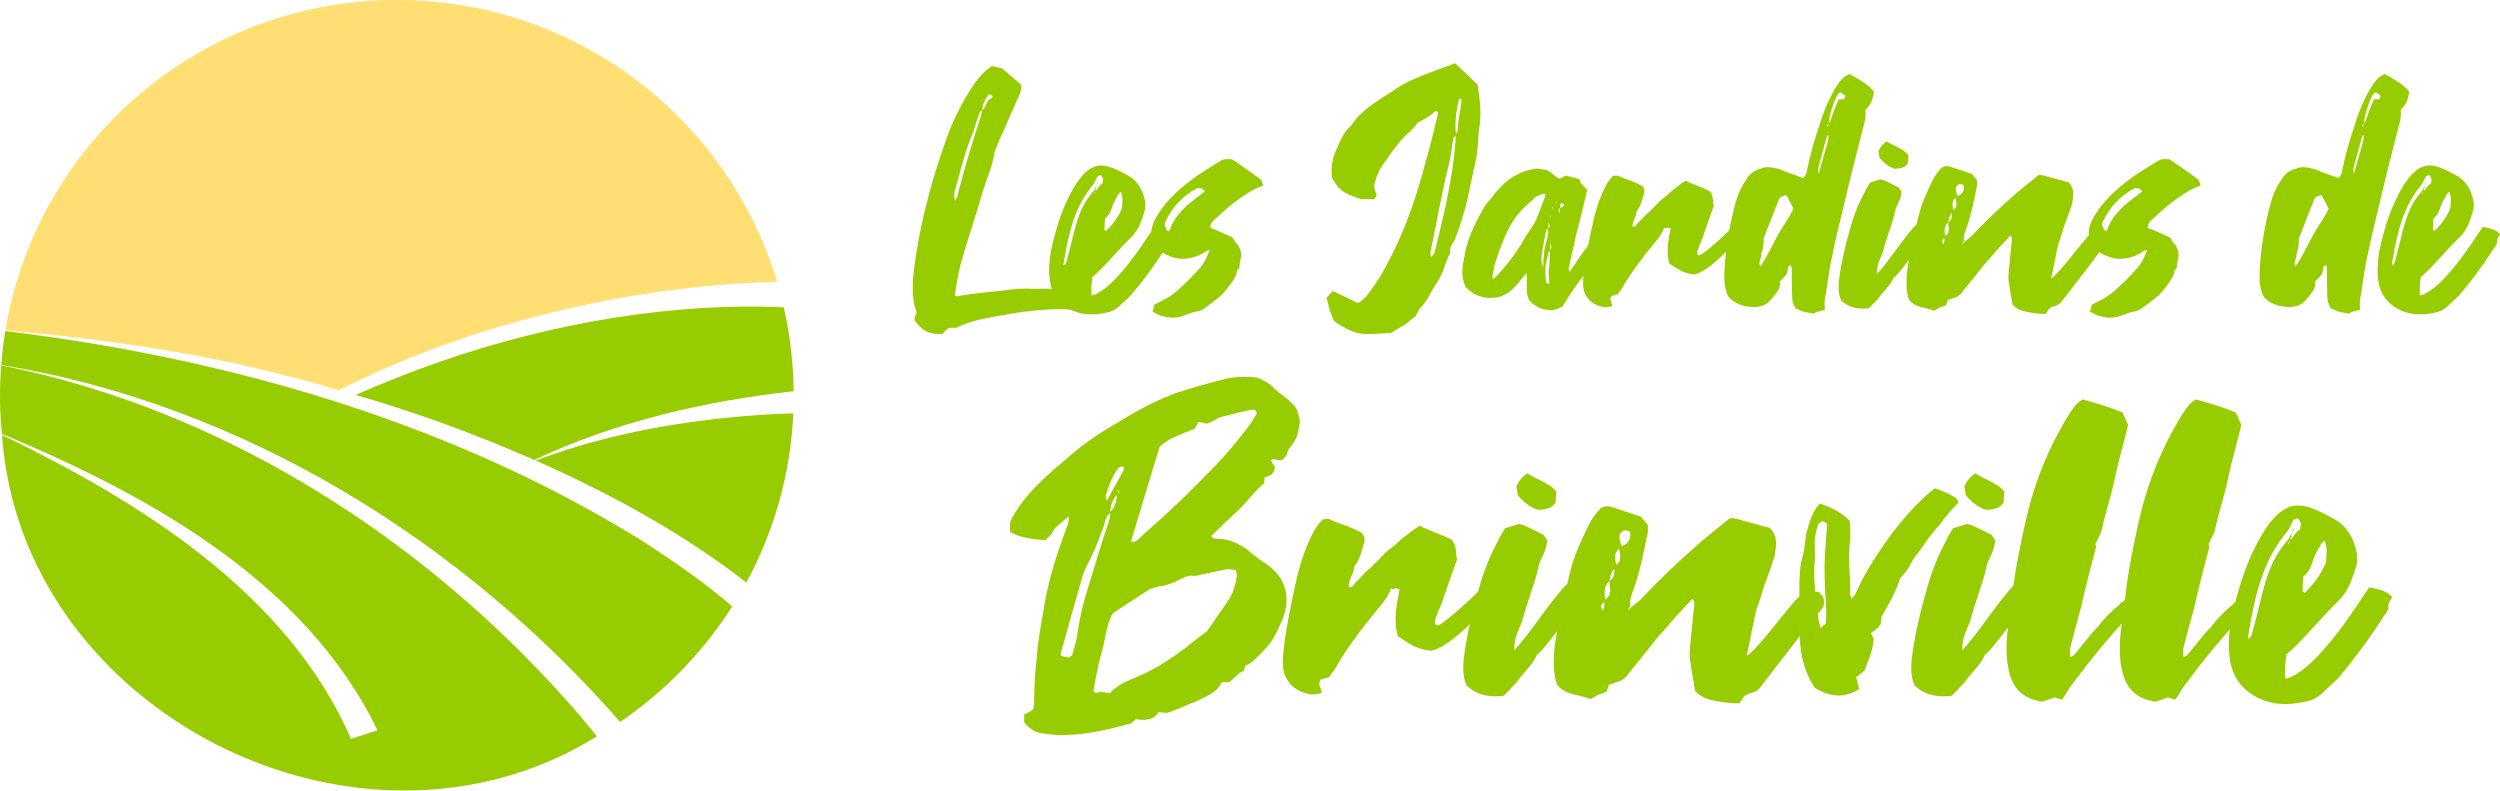 <svg width="253" height="80" viewBox="0 0 253 80" fill="none" xmlns="http://www.w3.org/2000/svg">
<path d="M69.96 42.712C64.6 43.456 59.297 44.688 54.234 46.608C61.739 49.96 69.019 53.888 75.528 58.952C78.317 53.816 80.004 48.008 80.285 41.832C76.83 41.928 73.391 42.232 69.96 42.712Z" fill="#97CC00"/>
<path d="M70.996 31.176C58.951 31.928 47.018 35.088 36.001 39.968C42.165 41.744 48.183 43.96 54.065 46.544C62.294 42.664 71.294 40.592 80.317 39.592C80.285 36.68 79.94 33.84 79.321 31.104C76.573 30.968 73.76 31.008 70.996 31.176Z" fill="#97CC00"/>
<path d="M64.793 54.616C45.451 42.672 23.016 36.24 0.532 33.504C0.348 34.632 0.219 35.776 0.131 36.936C24.478 40.912 46.657 54.648 62.752 73.056C67.292 69.976 71.157 65.992 74.106 61.368C71.293 58.936 67.975 56.664 64.801 54.616H64.793Z" fill="#97CC00"/>
<path d="M52.691 65.968C38.34 51.704 20.123 40.952 0.123 36.976C-0.062 39.256 -0.038 41.632 0.195 43.904C15.077 50.112 30.915 58.864 38.211 73.904L35.519 74.768C29.091 60.024 14.217 50.816 0.203 44.016C2.14 72.112 36.347 89.44 60.405 74.52C58.027 71.52 55.383 68.696 52.691 65.96V65.968Z" fill="#97CC00"/>
<path d="M40.164 0C20.228 0 3.69 14.472 0.549 33.432C12.417 34.472 22.871 36.096 34.298 39.488C47.5 32.752 63.756 28.904 78.646 28.512C73.688 12.024 58.34 0 40.164 0Z" fill="#FFDE73"/>
<path d="M100.378 6.691C100.604 6.723 100.734 6.755 100.928 6.82C101.057 6.82 101.187 6.852 101.381 6.917C102.028 7.465 102.643 7.95 103.29 8.531C103.322 8.563 103.322 8.66 103.355 8.757C103.355 9.241 103.128 9.725 102.902 10.177C102.384 11.307 101.898 12.469 101.381 13.631C101.154 14.019 101.025 14.503 100.831 14.923C100.798 15.052 100.701 15.181 100.636 15.375C100.475 16.763 99.86 18.086 99.439 19.41C98.76 21.863 97.918 24.252 97.239 26.641C96.947 27.707 96.818 28.804 96.624 29.869C96.786 30.031 96.915 29.999 97.109 29.934C98.63 29.676 100.151 29.547 101.672 29.385C101.931 29.353 102.222 29.288 102.481 29.288C102.772 29.256 103.031 29.224 103.322 29.224C104.067 29.159 104.811 29.288 105.523 29.224C106.073 29.159 106.688 29.288 107.238 29.45C107.594 29.579 107.917 29.676 108.403 29.773C108.856 30.16 109.406 30.644 109.924 31.096C110.053 31.225 110.086 31.419 109.956 31.645C109.697 31.613 109.374 31.613 109.082 31.516C108.079 31.193 107.044 31.29 106.041 31.322C104.293 31.419 102.578 31.677 100.863 32C99.504 32.258 98.112 32.484 96.818 33.162C96.559 33.162 96.268 33.162 95.977 33.195C95.75 33.388 95.523 33.614 95.362 33.808C93.97 33.808 93.453 33.582 92.546 32.42C92.579 32.291 92.579 32.162 92.611 32C92.676 31.871 92.708 31.774 92.773 31.645C92.255 30.257 92.32 28.836 92.482 27.384C92.999 23.09 94.1 18.893 95.491 14.858C96.236 12.598 97.271 10.435 98.565 8.531C99.083 7.788 99.633 7.175 100.378 6.691ZM99.407 11.146C99.083 11.275 99.083 11.598 98.986 11.823C98.76 12.437 98.63 13.018 98.404 13.567C97.595 15.471 97.206 17.376 96.624 19.313C96.591 19.604 96.494 19.926 96.689 20.346C96.818 20.023 96.915 19.83 96.947 19.604C97.595 17.021 98.404 14.438 99.213 11.92C99.31 11.694 99.342 11.404 99.407 11.146C99.763 10.92 99.73 10.435 100.054 10.113C100.475 9.854 100.475 9.854 100.41 9.661C100.313 9.628 100.183 9.564 100.054 9.531C99.504 10.435 99.504 10.435 99.407 11.146Z" fill="#97CC00"/>
<path d="M110.541 28.062C110.444 28.675 110.444 29.256 110.444 29.902C110.703 29.837 110.865 29.805 110.962 29.74C111.965 29.192 112.742 28.417 113.518 27.513C114.586 26.286 115.492 24.962 116.431 23.542C116.56 23.348 116.69 23.155 116.819 22.961C118.016 23.219 118.016 23.219 118.566 23.671C118.502 23.93 118.243 24.091 118.275 24.478C118.308 24.672 118.049 24.995 117.887 25.221C116.851 26.835 115.686 28.417 114.457 29.869C114.004 30.321 113.486 30.773 113.033 31.193C112.839 31.322 112.612 31.451 112.45 31.516C111.027 31.903 109.635 32 108.276 31.29C107.176 30.709 106.496 29.805 106.27 28.546C106.108 27.513 106.173 26.512 106.334 25.511C106.852 23.026 107.596 20.637 108.988 18.474C110.671 16.052 111.9 16.569 113.971 17.667C115.169 18.248 115.686 19.281 115.913 20.508C115.913 20.733 115.913 21.024 115.881 21.186C115.589 22.186 115.298 23.155 114.554 23.93C113.259 25.156 112.159 26.577 110.865 27.771C110.735 27.868 110.638 27.965 110.541 28.062ZM110.994 18.764L110.962 18.732C110.929 18.958 110.865 19.184 110.832 19.41C110.8 19.442 110.671 19.507 110.703 19.733C110.768 19.571 110.8 19.474 110.832 19.378C111.091 19.119 111.285 18.7 111.577 18.571C111.609 18.377 111.641 18.248 111.641 18.119C111.447 17.667 111.447 17.667 111.091 17.828C110.897 18.119 110.8 18.474 110.574 18.764C108.826 20.83 108.179 23.348 107.629 26.706C107.629 26.77 107.629 26.835 107.661 26.867C107.855 26.706 107.888 26.674 107.92 26.512C108.761 23.607 108.891 21.347 110.638 19.378C110.8 19.216 110.832 18.893 110.994 18.764ZM113.551 21.056C113.551 20.508 113.712 19.991 113.421 19.41C113.292 19.539 113.162 19.636 113.13 19.765C112.903 20.152 112.645 20.572 112.515 21.056C112.386 21.476 112.192 21.831 111.836 22.122C111.803 22.509 111.771 22.864 111.771 23.219C111.771 23.284 111.836 23.316 111.933 23.381C112.58 22.735 113.162 22.025 113.551 21.056ZM110.962 18.732L110.994 18.764C110.994 18.667 111.027 18.603 111.091 18.441C111.124 18.667 111.027 18.7 110.962 18.732Z" fill="#97CC00"/>
<path d="M116.652 31.548C116.716 31.29 116.749 31.064 116.813 30.838C117.59 30.451 118.334 30.096 118.982 29.547C119.888 28.772 120.729 27.933 121.538 26.996C121.732 26.738 121.894 26.512 122.023 26.222C122.153 25.996 122.25 25.673 122.412 25.35C122.282 25.35 122.185 25.318 122.153 25.35C121.344 25.963 120.405 26.222 119.402 26.189C118.496 26.06 117.752 25.705 117.04 25.124C116.716 24.833 116.522 24.511 116.522 24.059C116.49 23.671 116.522 23.252 116.619 22.864C116.813 22.251 117.137 21.767 117.493 21.218C118.367 20.023 119.435 19.055 120.6 18.183C121.117 17.764 123.059 16.537 123.641 16.214C123.771 16.149 123.9 16.117 124.062 16.117C124.224 16.085 124.418 16.117 124.677 16.117C125.583 16.73 126.619 17.441 127.622 18.183C127.686 18.345 127.751 18.538 127.848 18.797C126.489 19.119 124.192 20.992 123.285 21.896C123.156 22.025 122.994 22.154 122.865 22.251C122.638 22.477 122.476 22.703 122.476 23.058C123.285 23.348 124.062 23.736 124.774 24.059C124.871 24.252 124.936 24.414 125.065 24.543C125.551 25.059 125.68 25.608 125.551 26.222C125.454 26.544 125.454 26.803 125.421 27.125C125.324 27.255 125.195 27.351 125.162 27.448C125.13 28.029 124.774 28.384 124.515 28.772C124.192 29.192 123.933 29.547 123.609 29.869C123.091 30.289 122.606 30.709 122.056 31.064C121.732 31.322 121.409 31.516 120.956 31.548C120.47 31.645 119.985 31.903 119.532 32.032C118.755 32.258 118.076 32.129 117.331 31.903C117.169 31.839 116.975 31.71 116.652 31.548ZM118.367 23.348C118.593 22.541 119.111 21.799 119.758 21.153C120.373 20.475 121.214 19.959 121.926 19.378C121.7 19.023 121.409 19.023 121.15 19.055C119.694 19.797 118.626 20.992 117.978 22.348C117.914 22.477 117.881 22.574 117.881 22.671C117.849 22.735 117.881 22.832 117.914 22.929C118.108 23.187 117.946 23.542 118.367 23.348Z" fill="#97CC00"/>
<path d="M147.26 6.4C148.101 7.175 148.813 7.885 149.525 8.563C149.784 10.08 149.945 11.565 149.687 13.082C149.622 13.567 149.622 14.083 149.557 14.6C149.525 15.504 149.331 16.44 149.104 17.344C148.78 18.764 148.554 20.249 148.101 21.67C147.842 22.509 147.615 23.284 147.292 24.091C147.195 24.381 147.033 24.575 146.806 24.962C146.806 25.059 146.742 25.285 146.742 25.608C146.58 26.028 146.321 26.448 146.192 26.964C145.997 27.642 145.642 28.288 145.221 28.901C144.768 29.611 144.444 30.451 143.797 31.096C143.441 31.419 143.441 32.065 142.891 32.258C142.276 32.904 141.499 33.195 140.755 33.711C139.979 33.711 139.137 33.808 138.36 33.808C137.066 33.808 135.998 33.195 134.995 32.484C134.801 32.065 134.671 31.645 134.542 31.29C134.445 30.902 134.348 30.547 134.251 30.128C134.477 29.902 134.671 29.676 134.866 29.45C135.772 29.869 136.613 30.257 137.422 30.677C138.037 30.321 138.393 29.869 138.781 29.288C139.849 27.868 140.658 26.254 141.402 24.672C142.567 22.122 143.441 19.539 144.153 16.827C144.638 15.181 145.059 13.47 145.447 11.823C145.512 11.63 145.512 11.501 145.512 11.307C145.124 11.146 145.059 11.468 144.865 11.598C144.638 11.727 144.444 11.856 144.218 12.017C143.991 12.146 143.765 12.243 143.441 12.437C143.215 12.824 142.826 13.212 142.406 13.567C141.499 14.406 140.852 15.407 140.108 16.44C139.558 17.15 139.234 17.957 139.04 18.893C139.105 19.152 139.202 19.41 139.331 19.733C139.234 19.862 139.202 20.023 139.105 20.152C138.619 20.152 138.231 20.152 137.746 20.152C135.869 19.507 135.513 19.281 134.801 17.989C134.671 17.021 134.801 16.117 135.222 15.181C135.642 14.277 135.966 13.341 136.742 12.695C137.81 11.081 139.461 10.177 141.046 9.144C141.726 8.66 142.503 8.24 143.279 7.917C144.574 7.368 145.868 6.917 147.26 6.4ZM147.357 13.631C147.26 13.76 147.13 13.89 147.065 14.019C146.936 14.761 146.871 15.536 146.709 16.279C145.933 19.313 145.415 22.445 144.768 25.479C144.735 25.608 144.768 25.802 144.8 25.996C145.188 25.77 145.221 25.382 145.286 25.124C145.642 23.703 145.965 22.315 146.289 20.895C146.612 19.281 146.936 17.667 147.13 16.02C147.195 15.213 147.357 14.406 147.292 13.631C147.389 13.47 147.518 13.341 147.518 13.212C147.518 12.146 147.842 11.146 147.907 10.08C147.842 10.048 147.777 9.983 147.68 9.951C147.357 11.178 147.195 12.437 147.357 13.631Z" fill="#97CC00"/>
<path d="M159.846 18.151C159.911 18.345 159.943 18.441 160.008 18.571C160.202 18.764 160.396 18.958 160.623 19.216C160.494 19.797 160.332 20.378 160.202 20.992C159.943 22.025 159.717 22.993 159.458 23.962C159.296 24.93 159.005 25.866 158.811 26.867C158.746 27.029 158.681 27.255 158.876 27.481C159.717 26.254 160.494 24.93 161.659 23.865C162.176 23.994 162.662 24.091 163.147 24.381C162.694 25.124 162.144 25.705 161.594 26.351C160.235 27.836 159.07 29.385 158.131 31.032C157.808 31.161 157.484 31.322 157.128 31.387C156.19 31.419 155.381 31.096 154.766 30.386C154.313 29.547 154.604 28.61 154.475 27.642C153.698 28.514 153.18 29.514 151.821 30.031C150.591 30.322 149.265 30.096 148.326 29.03C147.841 28.062 147.97 27.061 148.164 26.125C148.391 24.704 148.909 23.348 149.588 22.089C149.944 21.411 150.235 20.766 150.818 20.185C151.141 19.83 151.271 19.507 151.595 19.216C152.565 18.119 153.763 17.279 155.575 17.053C155.704 17.086 156.06 17.15 156.416 17.182C156.999 17.344 157.29 17.893 157.872 18.086C158.067 17.957 158.261 17.893 158.423 17.764C158.908 17.893 159.361 17.989 159.846 18.151ZM157.484 20.54C157.516 20.508 157.516 20.475 157.549 20.443C157.516 20.443 157.484 20.475 157.452 20.508C157.452 20.54 157.419 20.572 157.419 20.604C157.452 20.572 157.452 20.572 157.484 20.54ZM157.872 21.024C158.099 20.992 158.261 20.895 158.261 20.637C158.196 20.604 158.099 20.604 158.034 20.54C157.84 20.733 157.872 20.927 157.872 21.056C157.743 21.186 157.646 21.282 157.84 21.573C157.84 21.347 157.872 21.186 157.872 21.024ZM156.675 23.155C156.61 23.187 156.513 23.219 156.513 23.219C156.319 23.994 156.19 24.736 156.06 25.511C155.963 26.028 155.963 26.512 156.125 26.996C156.19 26.899 156.19 26.803 156.19 26.641C156.19 26.157 156.254 25.64 156.319 25.124C156.449 24.414 156.772 23.8 156.643 23.122C156.902 22.961 156.837 22.767 156.707 22.509C156.707 22.735 156.707 22.929 156.675 23.155ZM156.869 25.35C156.805 25.415 156.74 25.447 156.707 25.544C156.61 25.931 156.546 26.318 156.449 26.706C156.351 27.255 156.384 28.159 156.513 28.675C156.578 28.675 156.675 28.675 156.74 28.707C156.837 28.643 156.772 28.481 156.772 28.32C156.772 27.997 156.675 27.61 156.74 27.319C156.837 26.641 156.837 26.028 156.837 25.318C157.096 25.124 156.966 24.833 156.902 24.543C156.902 24.833 156.869 25.124 156.869 25.35ZM156.416 19.636C156.028 19.507 155.801 19.83 155.575 19.83C155.316 19.991 155.122 20.185 154.992 20.346C154.054 21.089 153.245 22.025 152.727 23.058C152.112 24.252 151.627 25.576 151.239 26.867C151.141 27.287 151.109 27.674 151.012 28.094C151.012 28.126 151.044 28.159 151.109 28.255C151.206 28.159 151.271 28.094 151.368 28.029C152.209 27.158 152.921 26.254 153.601 25.253C153.601 25.253 153.601 25.221 153.633 25.189C153.924 24.801 154.119 24.414 154.313 24.059C154.766 23.348 155.251 22.767 155.542 22.025C155.801 21.315 156.093 20.637 156.351 19.926C156.384 19.83 156.384 19.733 156.416 19.604C156.449 19.604 156.481 19.571 156.449 19.604C156.481 19.571 156.449 19.604 156.416 19.636ZM156.902 22.025C156.902 22.025 156.902 22.025 156.934 22.025C156.934 21.96 156.934 21.831 156.934 21.767C156.902 21.767 156.902 21.767 156.902 21.767C156.902 21.831 156.902 21.96 156.902 22.025ZM157.128 21.121C157.16 21.121 157.193 21.089 157.193 21.089C157.193 21.056 157.193 21.024 157.16 20.992C157.16 20.992 157.096 20.992 157.096 21.024C157.096 21.056 157.128 21.089 157.128 21.121Z" fill="#97CC00"/>
<path d="M163.245 17.796C163.471 17.796 163.569 17.731 163.763 17.796C164.572 18.183 165.445 18.377 166.19 18.829C166.416 19.087 166.481 19.345 166.351 19.636C166.19 20.249 166.028 20.895 165.607 21.411C165.64 21.928 165.154 22.38 165.219 22.961C165.542 22.961 165.607 22.735 165.737 22.574C165.931 22.412 166.093 22.218 166.319 21.992C166.416 21.863 166.61 21.67 166.805 21.541C166.934 21.411 167.096 21.218 167.29 21.056C167.484 20.895 167.581 20.701 167.84 20.508C167.97 20.314 168.131 20.217 168.325 20.056C168.52 19.894 168.681 19.765 168.843 19.636C169.037 19.474 169.199 19.281 169.361 19.184C169.588 18.99 169.846 18.829 169.976 18.7C170.202 18.538 170.397 18.409 170.591 18.28C171.367 18.7 172.306 18.958 173.018 19.345C173.471 19.862 173.277 20.378 173.438 20.83C173.082 21.863 172.694 22.864 172.338 23.962C172.144 24.607 171.335 25.931 172.015 25.834C172.37 25.77 175.251 23.219 175.606 22.638C175.736 22.735 176.286 22.864 176.351 22.896C176.48 23.187 176.415 23.381 176.351 23.607C175.445 24.801 172.953 27.448 171.497 27.771C170.494 27.674 170.105 27.448 168.94 26.674C168.584 25.479 168.843 24.252 169.07 23.122C168.746 22.896 168.617 23.219 168.423 23.026C168.164 23.736 167.775 24.188 167.387 24.64C166.19 26.092 165.025 27.61 164.086 29.288C163.957 29.418 163.827 29.579 163.73 29.773C163.569 29.837 163.374 29.869 163.115 29.934C163.051 29.999 163.018 30.096 162.954 30.289C163.018 30.483 163.115 30.709 163.18 30.967C162.857 31.064 162.533 31.128 162.242 31.064C161.368 30.902 160.656 30.451 160.3 29.45C160.106 28.675 160.268 27.771 160.365 26.899C160.559 25.64 160.786 24.478 161.044 23.284C161.336 21.831 161.724 20.378 162.371 19.087C162.565 18.635 162.824 18.215 163.245 17.796Z" fill="#97CC00"/>
<path d="M184.662 31.387C184.403 31.419 184.209 31.451 184.047 31.516C183.853 31.548 183.691 31.645 183.529 31.742C183.173 31.677 182.882 31.613 182.526 31.548C182.267 31.451 181.976 31.322 181.749 31.225C181.458 30.838 181.361 30.418 181.361 30.031C181.329 29.127 181.329 28.255 181.329 27.351C181.329 27.19 181.329 26.996 181.199 26.803C180.811 26.996 181.005 27.416 180.811 27.739C180.617 27.997 180.39 28.255 180.131 28.449C180.164 28.804 180.131 29.127 179.905 29.45C179.614 29.837 179.322 30.257 178.934 30.612C178.513 30.967 177.931 31.096 177.381 31.064C176.41 31.032 175.536 30.741 174.921 30.031C174.598 29.353 174.501 28.74 174.501 28.062C174.501 26.932 174.63 25.866 174.76 24.736C174.986 23.252 175.277 21.799 175.666 20.411C175.892 19.668 176.183 18.958 176.636 18.312C176.96 17.731 177.381 17.311 178.028 17.118C178.19 17.086 178.384 16.989 178.481 16.956C179.096 16.86 179.614 16.989 180.164 17.15C180.908 17.505 181.717 17.699 182.461 18.022C182.785 17.764 182.817 17.505 182.882 17.182C183.173 15.762 183.562 14.341 184.015 13.018C184.468 11.501 185.05 10.048 185.859 8.724C186.215 8.208 186.506 7.756 187.186 7.498C188.06 8.014 188.966 8.434 189.645 9.273C189.548 10.016 189.322 10.661 188.771 11.113C188.869 11.694 188.739 12.243 188.577 12.824C188.027 15.02 187.412 17.279 186.895 19.539C186.344 21.928 185.697 24.349 185.244 26.738C185.018 27.965 184.888 29.192 184.662 30.354C184.629 30.677 184.662 30.967 184.662 31.387ZM185.05 13.664C185.018 13.696 184.921 13.728 184.888 13.793C184.597 14.858 184.273 15.956 184.015 17.021C183.982 17.086 184.015 17.247 184.047 17.634C184.371 16.375 184.694 15.375 184.985 14.309C185.05 14.116 185.018 13.857 185.05 13.631C185.05 13.599 185.05 13.567 185.082 13.534C185.082 13.599 185.05 13.631 185.05 13.664ZM185.05 12.501C185.115 12.372 185.244 12.275 185.277 12.146C185.503 11.436 185.762 10.758 186.086 10.048C186.28 10.048 186.442 10.048 186.603 10.048C186.668 9.919 186.7 9.822 186.765 9.693C186.571 9.564 186.442 9.467 186.312 9.37C186.28 9.37 186.247 9.37 186.118 9.402C186.021 9.564 185.859 9.693 185.794 9.919C185.568 10.435 185.374 10.952 185.244 11.501C185.115 11.856 185.115 12.179 185.05 12.534C184.953 12.598 184.824 12.663 184.985 12.857C185.018 12.727 185.018 12.598 185.05 12.501ZM178.157 26.964C178.772 26.028 179.258 25.059 179.775 24.059C180.261 23.09 181.005 22.186 181.49 21.121C181.296 20.733 181.135 20.378 180.908 19.991C180.876 19.894 180.811 19.83 180.746 19.733C180.52 19.797 180.293 19.926 180.099 20.023C179.581 21.347 179.031 22.671 178.481 24.123C178.481 24.349 178.481 24.672 178.416 25.059C178.384 25.318 178.222 25.64 178.222 25.963C178.222 26.222 177.898 26.544 178.157 26.964Z" fill="#97CC00"/>
<path d="M189.256 18.474C189.644 18.345 189.968 18.248 190.292 18.151C190.486 18.215 190.712 18.248 190.874 18.345C191.327 18.538 191.716 18.764 192.169 18.99C192.266 19.119 192.363 19.281 192.427 19.378C192.427 20.217 191.877 20.766 191.748 21.508C191.618 22.218 191.36 22.864 191.133 23.574C190.907 24.252 190.712 24.898 190.518 25.576C190.292 26.189 189.903 26.835 189.936 27.739C191.068 26.577 192.816 23.8 193.948 22.703C194.175 22.8 194.369 22.864 194.498 22.896C194.693 23.252 194.887 23.607 195.113 23.897C194.984 24.091 194.854 24.252 194.693 24.446C194.045 25.092 192.492 27.287 191.845 27.933C191.78 27.997 191.683 28.029 191.651 28.094C191.295 28.901 190.583 29.482 190.098 30.192C189.806 30.515 189.483 30.838 189.127 31.193C188.026 31.322 187.056 31.128 186.311 30.386C186.052 29.773 186.052 29.192 186.085 28.546C186.311 26.641 186.764 24.736 187.315 22.864C187.638 21.67 188.156 20.443 188.803 19.248C188.933 18.958 189.094 18.7 189.256 18.474ZM191.748 17.086C191.068 16.86 190.648 16.472 190.195 15.956C190.195 15.73 190.13 15.504 190.098 15.31C190.292 14.858 190.551 14.568 190.907 14.309C191.683 14.793 192.525 14.987 193.139 15.697C193.107 15.988 193.075 16.311 193.075 16.537C192.751 17.021 192.266 17.021 191.748 17.086Z" fill="#97CC00"/>
<path d="M198.807 24.478C199.034 24.285 199.26 24.123 199.487 23.93C200.943 22.38 202.496 20.895 204.147 19.474C204.826 18.893 205.57 18.312 206.282 17.731C206.379 17.731 206.541 17.699 206.671 17.731C207.577 17.957 208.515 18.248 209.324 18.441C210.036 19.152 209.777 19.894 209.713 20.572C209.454 21.282 209.259 21.992 208.968 22.671C208.742 23.316 208.58 23.994 208.321 24.64C208.127 25.35 207.771 27.416 207.577 28.159C208.062 27.997 210.23 25.189 210.554 24.801C210.78 24.543 211.007 24.285 211.201 24.026C211.428 23.8 211.687 23.574 211.881 23.381C212.301 23.348 212.625 23.316 213.046 23.284C213.11 23.413 213.272 23.542 213.369 23.671C213.402 23.768 213.434 23.833 213.434 23.897C213.499 24.252 213.402 24.575 213.11 24.801C212.593 25.285 212.237 25.802 211.848 26.351C211.428 26.932 209.065 29.934 208.645 30.515C208.159 31.193 207.544 30.773 207.188 31.548C207.156 31.613 207.059 31.677 206.994 31.774C206.509 31.742 206.056 31.742 205.603 31.645C204.923 31.516 204.211 31.451 203.661 30.806C203.564 30.128 203.402 29.353 203.305 28.61C203.241 28.255 203.241 27.965 203.273 27.577C203.37 26.674 203.467 25.673 203.564 24.64C203.596 24.414 203.661 24.091 203.499 23.865C203.435 23.865 203.402 23.865 203.402 23.897C202.69 24.64 202.011 25.382 201.364 26.157C201.169 26.351 200.975 26.609 200.781 26.803C200.069 27.707 199.325 28.643 198.581 29.547C198.484 29.773 198.225 29.902 198.063 30.031C197.707 30.16 197.383 30.257 197.124 30.354C197.06 30.547 196.995 30.741 196.93 30.902C196.768 30.967 196.542 31.032 196.348 31.096C196.154 31.193 195.959 31.322 195.733 31.451C194.892 31.064 193.824 31.193 193.177 30.321C192.885 29.45 192.918 28.578 192.982 27.61C193.241 25.705 193.694 23.833 194.147 21.928C194.439 20.637 194.989 19.474 195.571 18.28C195.701 17.989 195.862 17.731 196.089 17.441C196.218 17.247 196.413 17.053 196.542 16.924C196.898 16.763 197.189 16.795 197.416 16.892C198.095 17.118 198.742 17.311 199.551 17.602C199.681 17.764 199.907 18.022 200.069 18.215C200.069 18.441 200.102 18.635 200.069 18.829C199.746 20.443 199.422 22.025 198.84 23.542C198.742 23.865 198.71 24.123 198.742 24.446C198.548 24.575 198.548 24.64 198.678 24.64C198.71 24.64 198.742 24.543 198.807 24.478ZM196.736 23.93C197.48 23.574 197.157 22.993 197.157 22.477C197.61 22.251 197.513 21.767 197.545 21.347C198.192 20.992 197.966 20.475 197.869 19.894C198.581 19.733 198.807 19.345 198.742 18.797C198.645 18.667 198.484 18.635 198.289 18.635C197.675 18.893 197.998 19.442 198.095 19.894C197.351 20.314 197.642 20.863 197.707 21.444C197.222 21.734 197.286 22.057 197.157 22.477C196.639 22.993 196.833 23.477 196.833 23.994C196.639 24.22 196.348 24.414 196.671 24.704C196.801 24.446 196.801 24.22 196.736 23.93Z" fill="#97CC00"/>
<path d="M211.52 31.548C211.585 31.29 211.617 31.064 211.682 30.838C212.458 30.451 213.203 30.096 213.85 29.547C214.756 28.772 215.597 27.933 216.406 26.996C216.6 26.738 216.762 26.512 216.892 26.222C217.021 25.996 217.118 25.673 217.28 25.35C217.151 25.35 217.053 25.318 217.021 25.35C216.212 25.963 215.274 26.222 214.271 26.189C213.364 26.06 212.62 25.705 211.908 25.124C211.585 24.833 211.39 24.511 211.39 24.059C211.358 23.671 211.39 23.252 211.488 22.864C211.682 22.251 212.005 21.767 212.361 21.218C213.235 20.023 214.303 19.055 215.468 18.183C215.986 17.764 217.927 16.537 218.51 16.214C218.639 16.149 218.769 16.117 218.93 16.117C219.092 16.085 219.286 16.117 219.545 16.117C220.451 16.73 221.487 17.441 222.49 18.183C222.555 18.345 222.619 18.538 222.716 18.797C221.357 19.119 219.06 20.992 218.154 21.896C218.024 22.025 217.862 22.154 217.733 22.251C217.507 22.477 217.345 22.703 217.345 23.058C218.154 23.348 218.93 23.736 219.642 24.059C219.739 24.252 219.804 24.414 219.934 24.543C220.419 25.059 220.548 25.608 220.419 26.222C220.322 26.544 220.322 26.803 220.289 27.125C220.192 27.255 220.063 27.351 220.031 27.448C219.998 28.029 219.642 28.384 219.383 28.772C219.06 29.192 218.801 29.547 218.477 29.869C217.96 30.289 217.474 30.709 216.924 31.064C216.6 31.322 216.277 31.516 215.824 31.548C215.338 31.645 214.853 31.903 214.4 32.032C213.623 32.258 212.944 32.129 212.199 31.903C212.038 31.839 211.844 31.71 211.52 31.548ZM213.235 23.348C213.462 22.541 213.979 21.799 214.626 21.153C215.241 20.475 216.083 19.959 216.795 19.378C216.568 19.023 216.277 19.023 216.018 19.055C214.562 19.797 213.494 20.992 212.847 22.348C212.782 22.477 212.75 22.574 212.75 22.671C212.717 22.735 212.75 22.832 212.782 22.929C212.976 23.187 212.814 23.542 213.235 23.348Z" fill="#97CC00"/>
<path d="M238.827 31.387C238.568 31.419 238.374 31.451 238.212 31.516C238.018 31.548 237.856 31.645 237.694 31.742C237.338 31.677 237.047 31.613 236.691 31.548C236.432 31.451 236.141 31.322 235.915 31.225C235.623 30.838 235.526 30.418 235.526 30.031C235.494 29.127 235.494 28.255 235.494 27.351C235.494 27.19 235.494 26.996 235.365 26.803C234.976 26.996 235.17 27.416 234.976 27.739C234.782 27.997 234.555 28.255 234.297 28.449C234.329 28.804 234.297 29.127 234.07 29.45C233.779 29.837 233.488 30.257 233.099 30.612C232.679 30.967 232.096 31.096 231.546 31.064C230.575 31.032 229.701 30.741 229.087 30.031C228.763 29.353 228.666 28.74 228.666 28.062C228.666 26.932 228.795 25.866 228.925 24.736C229.151 23.252 229.443 21.799 229.831 20.411C230.057 19.668 230.349 18.958 230.802 18.312C231.125 17.731 231.546 17.311 232.193 17.118C232.355 17.086 232.549 16.989 232.646 16.956C233.261 16.86 233.779 16.989 234.329 17.15C235.073 17.505 235.882 17.699 236.627 18.022C236.95 17.764 236.983 17.505 237.047 17.182C237.338 15.762 237.727 14.341 238.18 13.018C238.633 11.501 239.215 10.048 240.024 8.724C240.38 8.208 240.672 7.756 241.351 7.498C242.225 8.014 243.131 8.434 243.81 9.273C243.713 10.016 243.487 10.661 242.937 11.113C243.034 11.694 242.904 12.243 242.743 12.824C242.192 15.02 241.578 17.279 241.06 19.539C240.51 21.928 239.863 24.349 239.41 26.738C239.183 27.965 239.054 29.192 238.827 30.354C238.795 30.677 238.827 30.967 238.827 31.387ZM239.215 13.664C239.183 13.696 239.086 13.728 239.054 13.793C238.762 14.858 238.439 15.956 238.18 17.021C238.147 17.086 238.18 17.247 238.212 17.634C238.536 16.375 238.859 15.375 239.151 14.309C239.215 14.116 239.183 13.857 239.215 13.631C239.215 13.599 239.215 13.567 239.248 13.534C239.248 13.599 239.215 13.631 239.215 13.664ZM239.215 12.501C239.28 12.372 239.41 12.275 239.442 12.146C239.668 11.436 239.927 10.758 240.251 10.048C240.445 10.048 240.607 10.048 240.769 10.048C240.833 9.919 240.866 9.822 240.93 9.693C240.736 9.564 240.607 9.467 240.477 9.37C240.445 9.37 240.413 9.37 240.283 9.402C240.186 9.564 240.024 9.693 239.96 9.919C239.733 10.435 239.539 10.952 239.41 11.501C239.28 11.856 239.28 12.179 239.215 12.534C239.118 12.598 238.989 12.663 239.151 12.857C239.183 12.727 239.183 12.598 239.215 12.501ZM232.323 26.964C232.937 26.028 233.423 25.059 233.941 24.059C234.426 23.09 235.17 22.186 235.656 21.121C235.462 20.733 235.3 20.378 235.073 19.991C235.041 19.894 234.976 19.83 234.911 19.733C234.685 19.797 234.458 19.926 234.264 20.023C233.746 21.347 233.196 22.671 232.646 24.123C232.646 24.349 232.646 24.672 232.582 25.059C232.549 25.318 232.387 25.64 232.387 25.963C232.387 26.222 232.064 26.544 232.323 26.964Z" fill="#97CC00"/>
<path d="M244.975 28.062C244.878 28.675 244.878 29.256 244.878 29.902C245.136 29.837 245.298 29.805 245.395 29.74C246.399 29.192 247.175 28.417 247.952 27.513C249.02 26.286 249.926 24.962 250.864 23.542C250.994 23.348 251.123 23.155 251.253 22.961C252.45 23.219 252.45 23.219 253 23.671C252.935 23.93 252.676 24.091 252.709 24.478C252.741 24.672 252.482 24.995 252.32 25.221C251.285 26.835 250.12 28.417 248.89 29.869C248.437 30.321 247.919 30.773 247.466 31.193C247.272 31.322 247.046 31.451 246.884 31.516C245.46 31.903 244.069 32 242.709 31.29C241.609 30.709 240.93 29.805 240.703 28.546C240.541 27.513 240.606 26.512 240.768 25.511C241.286 23.026 242.03 20.637 243.421 18.474C245.104 16.052 246.334 16.569 248.405 17.667C249.602 18.248 250.12 19.281 250.346 20.508C250.346 20.733 250.346 21.024 250.314 21.186C250.023 22.186 249.732 23.155 248.987 23.93C247.693 25.156 246.593 26.577 245.298 27.771C245.169 27.868 245.072 27.965 244.975 28.062ZM245.428 18.764L245.395 18.732C245.363 18.958 245.298 19.184 245.266 19.41C245.234 19.442 245.104 19.507 245.136 19.733C245.201 19.571 245.234 19.474 245.266 19.378C245.525 19.119 245.719 18.7 246.01 18.571C246.043 18.377 246.075 18.248 246.075 18.119C245.881 17.667 245.881 17.667 245.525 17.828C245.331 18.119 245.234 18.474 245.007 18.764C243.26 20.83 242.612 23.348 242.062 26.706C242.062 26.77 242.062 26.835 242.095 26.867C242.289 26.706 242.321 26.674 242.354 26.512C243.195 23.607 243.324 21.347 245.072 19.378C245.234 19.216 245.266 18.893 245.428 18.764ZM247.984 21.056C247.984 20.508 248.146 19.991 247.855 19.41C247.725 19.539 247.596 19.636 247.564 19.765C247.337 20.152 247.078 20.572 246.949 21.056C246.819 21.476 246.625 21.831 246.269 22.122C246.237 22.509 246.204 22.864 246.204 23.219C246.204 23.284 246.269 23.316 246.366 23.381C247.013 22.735 247.596 22.025 247.984 21.056ZM245.395 18.732L245.428 18.764C245.428 18.667 245.46 18.603 245.525 18.441C245.557 18.667 245.46 18.7 245.395 18.732Z" fill="#97CC00"/>
<path d="M108.219 52.209C107.702 52.639 107.27 52.984 106.666 53.543C106.666 53.5 106.666 53.673 106.537 53.802C106.494 53.974 106.364 54.103 106.235 54.232C106.105 54.361 105.933 54.533 105.803 54.663C104.552 54.577 103.344 54.447 102.222 53.845C102.222 53.414 102.222 53.113 102.222 52.812C103.646 49.928 106.192 47.905 108.565 45.882C110.032 44.633 111.714 43.557 113.44 42.567C115.252 41.448 117.194 40.415 119.265 39.683C120.689 39.253 122.113 38.823 123.493 38.478C124.658 38.134 125.91 38.048 127.247 38.22C127.851 38.478 128.498 38.779 128.973 39.339C129.361 39.683 129.707 39.942 130.095 40.243C131.174 41.147 131.26 41.233 131.562 42.697C131.389 43.385 131.389 44.117 130.958 44.719C130.656 45.15 130.311 45.494 130.224 46.011C130.138 46.269 129.836 46.441 129.707 46.57C129.275 46.7 128.973 46.269 128.628 46.57C128.714 46.786 128.844 47.001 129.016 47.216C128.973 47.862 128.671 48.163 127.981 48.292C127.981 48.464 127.938 48.593 127.938 48.895C126.988 49.669 126.255 50.746 125.306 51.65C124.356 52.51 123.493 53.371 122.587 54.232C122.76 54.577 123.148 54.533 123.364 54.533C124.443 54.577 125.349 55.007 126.212 55.609C126.686 56.04 127.247 56.47 127.808 56.858C130.095 58.192 130.699 60.43 129.793 62.669C129.361 63.616 128.973 64.649 128.24 65.424C127.765 65.983 127.247 66.5 126.686 67.016C126.514 67.145 126.255 67.231 126.039 67.36C125.953 67.447 125.953 67.662 125.91 67.877C125.219 68.092 124.96 68.695 124.356 69.039C124.184 69.039 123.925 69.039 123.623 69.039C123.364 69.728 122.76 70.115 122.113 70.46C121.595 70.718 121.12 70.976 120.603 71.148C119.826 71.493 119.006 71.837 118.143 72.138C117.928 72.138 117.625 72.138 117.28 72.052C117.108 72.267 116.978 72.44 116.806 72.569C116.202 72.913 115.554 72.87 114.95 72.784C114.778 72.913 114.648 73.042 114.476 73.214C112.318 73.774 110.161 74.334 107.831 74.376C106.968 74.463 106.192 74.29 105.372 74.204C104.638 74.075 104.077 73.645 103.646 73.085C103.646 72.87 103.646 72.612 103.646 72.31C103.948 72.181 104.25 72.009 104.509 71.837C104.552 71.751 104.638 71.622 104.638 71.579C104.681 69.986 104.681 68.436 104.897 66.844C104.983 65.122 105.329 63.4 105.631 61.636C106.062 58.752 106.968 55.997 108.004 53.242C108.133 52.855 108.219 52.553 108.133 52.209C108.219 52.123 108.306 52.08 108.219 52.209ZM113.138 49.971C112.577 50.53 112.362 51.176 112.362 51.908C111.887 52.209 111.887 52.683 111.714 53.199C111.326 54.232 110.981 55.265 110.463 56.298C110.161 56.901 109.859 57.46 109.6 58.149C108.867 60.775 108.09 63.4 107.357 66.069C107.27 66.112 107.357 66.198 107.4 66.37C107.572 66.413 107.831 66.5 108.09 66.543C108.133 66.543 108.263 66.5 108.392 66.413C108.435 66.37 108.565 66.241 108.565 66.112C108.737 65.424 108.996 64.778 109.039 64.046C109.298 62.367 109.686 60.732 110.247 59.053C110.851 57.03 111.456 55.007 112.146 52.984C112.275 52.639 112.362 52.252 112.362 51.822C112.879 51.262 113.009 50.66 113.052 49.971C113.181 49.885 113.354 49.799 113.181 49.54C113.138 49.756 113.138 49.885 113.138 49.971ZM112.318 70.158C112.922 69.47 113.742 69.039 114.605 68.695C116.935 67.791 119.006 66.37 120.905 64.821C121.293 64.52 121.681 64.218 122.113 63.917C122.415 63.486 122.76 63.056 123.062 62.54C123.58 61.808 124.054 61.162 124.486 60.474C124.874 59.785 125.047 59.053 125.176 58.278C125.176 58.063 125.09 57.848 125.047 57.676C124.745 57.676 124.486 57.59 124.227 57.59C123.321 57.762 122.415 57.977 121.552 58.149C121.293 58.192 121.034 58.321 120.818 58.278C120.257 58.192 119.869 58.407 119.438 58.623C118.704 59.01 118.014 59.268 117.237 59.354C116.849 59.44 116.504 59.569 116.374 59.613C114.95 60.517 113.785 61.291 112.62 62.066C111.887 63.357 111.887 64.778 111.456 66.112C111.11 67.36 110.895 68.566 110.679 69.814C110.593 69.857 110.679 69.986 110.722 70.029C110.981 70.244 111.153 70.029 111.412 70.029C111.714 70.029 111.93 70.115 112.318 70.158ZM117.367 45.193C116.374 48.335 115.468 51.52 114.476 54.706C114.476 54.792 114.519 54.792 114.605 54.878C115.08 54.792 115.382 54.404 115.684 54.103C118.23 51.908 120.689 49.54 122.933 47.173C124.227 45.882 125.349 44.461 126.471 42.998C126.686 42.697 126.902 42.309 127.118 41.965C127.204 41.836 127.204 41.663 126.945 41.448C125.737 41.577 124.529 42.008 123.45 42.223C122.933 42.524 122.587 42.697 122.199 42.869C121.854 42.826 121.595 42.739 121.293 42.697C121.164 42.955 121.034 43.127 120.905 43.385C120.128 43.687 119.265 44.031 118.359 44.461C118.1 44.633 117.712 44.892 117.367 45.193ZM113.656 47.216C113.354 47.173 113.181 47.345 113.052 47.517C112.491 48.378 112.146 49.325 111.887 50.229C111.887 50.358 111.93 50.401 112.016 50.66C112.62 49.54 113.181 48.593 113.742 47.517C113.785 47.474 113.742 47.431 113.742 47.302L113.656 47.216Z" fill="#97CC00"/>
<path d="M133.872 52.553C134.174 52.553 134.303 52.467 134.562 52.553C135.641 53.07 136.806 53.328 137.798 53.931C138.1 54.275 138.186 54.62 138.014 55.007C137.798 55.825 137.582 56.686 137.021 57.374C137.064 58.063 136.417 58.666 136.504 59.44C136.935 59.44 137.021 59.139 137.194 58.924C137.453 58.709 137.669 58.45 137.971 58.149C138.1 57.977 138.359 57.719 138.618 57.547C138.79 57.374 139.006 57.116 139.265 56.901C139.524 56.686 139.653 56.427 139.998 56.169C140.171 55.911 140.387 55.782 140.646 55.566C140.905 55.351 141.12 55.179 141.336 55.007C141.595 54.792 141.811 54.533 142.026 54.404C142.328 54.146 142.674 53.931 142.846 53.759C143.148 53.543 143.407 53.371 143.666 53.199C144.701 53.759 145.953 54.103 146.902 54.62C147.506 55.308 147.247 55.997 147.463 56.599C146.988 57.977 146.47 59.311 145.996 60.775C145.737 61.636 144.658 63.4 145.564 63.271C146.039 63.185 149.879 59.785 150.354 59.01C150.526 59.139 151.26 59.311 151.346 59.354C151.519 59.742 151.432 60 151.346 60.301C150.138 61.894 146.816 65.424 144.874 65.854C143.537 65.725 143.019 65.424 141.465 64.39C140.991 62.798 141.336 61.162 141.638 59.656C141.207 59.354 141.034 59.785 140.775 59.526C140.43 60.474 139.912 61.076 139.394 61.679C137.798 63.616 136.245 65.639 134.993 67.877C134.821 68.049 134.648 68.264 134.519 68.523C134.303 68.609 134.044 68.652 133.699 68.738C133.613 68.824 133.57 68.953 133.483 69.211C133.57 69.47 133.699 69.771 133.785 70.115C133.354 70.244 132.922 70.33 132.534 70.244C131.369 70.029 130.42 69.427 129.945 68.092C129.686 67.059 129.902 65.854 130.032 64.692C130.29 63.013 130.592 61.464 130.938 59.871C131.326 57.934 131.844 55.997 132.707 54.275C132.966 53.673 133.311 53.113 133.872 52.553Z" fill="#97CC00"/>
<path d="M152.331 53.457C152.849 53.285 153.28 53.156 153.712 53.027C153.971 53.113 154.273 53.156 154.488 53.285C155.092 53.543 155.61 53.845 156.214 54.146C156.344 54.318 156.473 54.533 156.559 54.663C156.559 55.782 155.826 56.514 155.653 57.504C155.481 58.45 155.136 59.311 154.834 60.258C154.532 61.162 154.273 62.023 154.014 62.927C153.712 63.745 153.194 64.606 153.237 65.811C154.747 64.261 157.077 60.56 158.587 59.096C158.889 59.225 159.148 59.311 159.321 59.354C159.58 59.828 159.839 60.301 160.141 60.689C159.968 60.947 159.795 61.162 159.58 61.42C158.717 62.281 156.646 65.208 155.783 66.069C155.697 66.155 155.567 66.198 155.524 66.284C155.049 67.36 154.1 68.135 153.453 69.082C153.065 69.513 152.633 69.943 152.158 70.416C150.691 70.589 149.397 70.33 148.405 69.34C148.06 68.523 148.06 67.748 148.103 66.887C148.405 64.347 149.009 61.808 149.742 59.311C150.174 57.719 150.864 56.083 151.727 54.49C151.9 54.103 152.115 53.759 152.331 53.457ZM155.653 51.606C154.747 51.305 154.186 50.789 153.582 50.1C153.582 49.799 153.496 49.497 153.453 49.239C153.712 48.636 154.057 48.249 154.532 47.905C155.567 48.55 156.689 48.809 157.509 49.756C157.466 50.143 157.422 50.573 157.422 50.875C156.991 51.52 156.344 51.52 155.653 51.606Z" fill="#97CC00"/>
<path d="M165.066 61.464C165.368 61.205 165.67 60.99 165.972 60.732C167.913 58.666 169.985 56.686 172.185 54.792C173.091 54.017 174.083 53.242 175.033 52.467C175.162 52.467 175.378 52.424 175.55 52.467C176.759 52.769 178.01 53.156 179.088 53.414C180.038 54.361 179.693 55.351 179.606 56.255C179.261 57.202 179.002 58.149 178.614 59.053C178.312 59.914 178.096 60.818 177.751 61.679C177.492 62.626 177.017 65.38 176.759 66.37C177.406 66.155 180.297 62.41 180.728 61.894C181.03 61.55 181.332 61.205 181.591 60.861C181.893 60.559 182.238 60.258 182.497 60C183.058 59.957 183.489 59.914 184.05 59.871C184.137 60.043 184.352 60.215 184.482 60.387C184.525 60.517 184.568 60.603 184.568 60.689C184.654 61.162 184.525 61.593 184.137 61.894C183.446 62.54 182.972 63.228 182.454 63.96C181.893 64.735 178.743 68.738 178.182 69.513C177.535 70.416 176.715 69.857 176.241 70.89C176.198 70.976 176.068 71.062 175.982 71.191C175.335 71.148 174.731 71.148 174.127 71.019C173.221 70.847 172.271 70.761 171.538 69.9C171.408 68.996 171.193 67.963 171.063 66.973C170.977 66.5 170.977 66.112 171.02 65.596C171.149 64.39 171.279 63.056 171.408 61.679C171.451 61.377 171.538 60.947 171.322 60.646C171.236 60.646 171.193 60.646 171.193 60.689C170.243 61.679 169.337 62.669 168.474 63.702C168.215 63.96 167.957 64.304 167.698 64.563C166.748 65.768 165.756 67.016 164.764 68.221C164.634 68.523 164.289 68.695 164.073 68.867C163.599 69.039 163.167 69.168 162.822 69.297C162.736 69.556 162.65 69.814 162.563 70.029C162.348 70.115 162.045 70.201 161.787 70.287C161.528 70.416 161.269 70.589 160.967 70.761C159.845 70.244 158.421 70.416 157.558 69.254C157.17 68.092 157.213 66.93 157.299 65.639C157.645 63.099 158.249 60.603 158.853 58.063C159.241 56.341 159.974 54.792 160.751 53.199C160.924 52.812 161.139 52.467 161.441 52.08C161.614 51.822 161.873 51.563 162.045 51.391C162.52 51.176 162.908 51.219 163.21 51.348C164.117 51.65 164.979 51.908 166.058 52.295C166.231 52.51 166.533 52.855 166.748 53.113C166.748 53.414 166.792 53.673 166.748 53.931C166.317 56.083 165.886 58.192 165.109 60.215C164.979 60.646 164.936 60.99 164.979 61.42C164.721 61.593 164.721 61.679 164.893 61.679C164.936 61.679 164.979 61.55 165.066 61.464ZM162.304 60.732C163.297 60.258 162.865 59.483 162.865 58.795C163.469 58.493 163.34 57.848 163.383 57.288C164.246 56.815 163.944 56.126 163.815 55.351C164.764 55.136 165.066 54.62 164.979 53.888C164.85 53.716 164.634 53.673 164.375 53.673C163.556 54.017 163.987 54.749 164.117 55.351C163.124 55.911 163.512 56.643 163.599 57.417C162.952 57.805 163.038 58.235 162.865 58.795C162.175 59.483 162.434 60.129 162.434 60.818C162.175 61.119 161.787 61.377 162.218 61.765C162.391 61.42 162.391 61.119 162.304 60.732Z" fill="#97CC00"/>
<path d="M192.285 58.536C191.854 59.914 191.163 61.119 190.387 62.453C190.516 63.271 189.955 63.659 189.351 64.046C189.394 64.261 189.524 64.39 189.61 64.606C189.567 65.811 189.092 66.758 188.704 67.834C188.445 68.092 188.229 68.221 187.841 68.523C187.927 68.867 188.013 69.168 188.143 69.728C186.59 70.761 185.036 70.46 183.656 69.599C182.663 68.092 182.189 66.413 182.146 64.52C182.059 62.927 182.059 61.205 182.102 59.526C182.102 58.45 182.102 57.288 182.448 56.255C182.62 55.566 182.663 54.792 182.793 53.974C183.138 52.898 183.31 51.865 184.173 50.961C185.252 51.348 186.244 51.736 187.194 52.726C187.237 53.457 187.323 54.232 187.194 55.05C187.021 56.772 187.28 58.45 187.237 60.172C187.237 60.258 187.323 60.387 187.409 60.603C187.496 60.387 187.668 60.301 187.755 60.129C188.057 59.526 188.359 58.838 188.661 58.278C190.343 55.351 192.285 52.596 194.744 50.315C194.874 50.143 195.133 49.971 195.435 49.713C195.564 49.627 195.65 49.54 195.78 49.411C196.6 49.669 197.333 50.014 197.937 50.401C198.067 50.487 198.11 50.66 198.196 50.875C197.463 51.563 196.815 52.381 196.211 53.199C195.392 54.06 194.831 54.964 194.183 55.868C193.881 56.212 193.536 56.686 193.321 57.159C193.019 57.719 192.63 58.149 192.285 58.536ZM184.26 63.573C184.519 63.271 184.777 63.142 184.777 63.056C184.777 62.712 184.821 62.41 184.821 61.937C184.734 60 184.562 58.063 184.691 56.04C184.777 55.05 184.821 54.06 184.907 52.984C184.777 52.898 184.605 52.812 184.432 52.726C184.26 52.855 184.13 52.941 184.001 53.027C183.742 53.845 183.613 54.49 183.656 55.222C183.656 55.825 183.699 56.255 183.656 56.772C183.483 58.58 183.742 60.301 183.958 61.937C183.958 62.453 184.044 62.927 184.26 63.573Z" fill="#97CC00"/>
<path d="M197.669 53.457C198.187 53.285 198.618 53.156 199.05 53.027C199.309 53.113 199.611 53.156 199.826 53.285C200.43 53.543 200.948 53.845 201.552 54.146C201.682 54.318 201.811 54.533 201.897 54.663C201.897 55.782 201.164 56.514 200.991 57.504C200.819 58.45 200.473 59.311 200.171 60.258C199.869 61.162 199.611 62.023 199.352 62.927C199.05 63.745 198.532 64.606 198.575 65.811C200.085 64.261 202.415 60.56 203.925 59.096C204.227 59.225 204.486 59.311 204.659 59.354C204.918 59.828 205.176 60.301 205.478 60.689C205.306 60.947 205.133 61.162 204.918 61.42C204.055 62.281 201.984 65.208 201.121 66.069C201.034 66.155 200.905 66.198 200.862 66.284C200.387 67.36 199.438 68.135 198.791 69.082C198.402 69.513 197.971 69.943 197.496 70.416C196.029 70.589 194.735 70.33 193.743 69.34C193.397 68.523 193.397 67.748 193.441 66.887C193.743 64.347 194.347 61.808 195.08 59.311C195.512 57.719 196.202 56.083 197.065 54.49C197.237 54.103 197.453 53.759 197.669 53.457ZM200.991 51.606C200.085 51.305 199.524 50.789 198.92 50.1C198.92 49.799 198.834 49.497 198.791 49.239C199.05 48.636 199.395 48.249 199.869 47.905C200.905 48.55 202.027 48.809 202.847 49.756C202.803 50.143 202.76 50.573 202.76 50.875C202.329 51.52 201.682 51.52 200.991 51.606Z" fill="#97CC00"/>
<path d="M209.498 66.457C209.843 66.457 209.972 66.155 210.145 65.983C210.878 65.122 211.482 64.261 212.216 63.53C212.863 62.669 213.64 61.894 214.459 61.205C214.761 60.818 215.236 60.689 215.668 60.387C216.056 60.301 216.444 60.43 216.703 60.775C216.66 60.904 216.66 61.076 216.617 61.162C216.185 61.679 215.668 62.152 215.193 62.583C213.381 64.563 211.612 66.672 209.972 68.91C209.541 69.383 209.196 70.029 208.721 70.761C208.505 70.89 208.289 70.589 207.901 70.589C207.513 70.718 207.081 70.89 206.65 71.019C206.391 70.933 206.046 70.89 205.787 70.804C204.406 70.374 203.63 69.34 203.328 68.006C203.026 66.801 203.026 65.553 203.112 64.39C203.241 63.013 203.5 61.679 203.63 60.301C203.932 57.633 204.493 54.921 205.097 52.295C205.96 48.636 207.34 45.279 209.282 42.094C209.541 41.663 209.843 41.276 210.145 40.889C210.317 40.717 210.533 40.587 210.749 40.415C212.13 40.803 213.467 41.19 214.805 41.749C214.977 42.18 215.15 42.524 215.366 42.998C214.934 44.806 214.416 46.527 214.028 48.378C213.683 50.143 213.036 51.908 212.69 53.673C212.561 54.146 212.259 54.533 212.043 55.093C212.086 55.093 212.086 55.222 212.13 55.351C211.569 57.417 211.051 59.483 210.576 61.55C210.188 62.927 209.843 64.261 209.498 65.596C209.454 65.897 209.498 66.198 209.498 66.457Z" fill="#97CC00"/>
<path d="M220.958 66.457C221.304 66.457 221.433 66.155 221.606 65.983C222.339 65.122 222.943 64.261 223.677 63.53C224.324 62.669 225.101 61.894 225.92 61.205C226.222 60.818 226.697 60.689 227.128 60.387C227.517 60.301 227.905 60.43 228.164 60.775C228.121 60.904 228.121 61.076 228.078 61.162C227.646 61.679 227.128 62.152 226.654 62.583C224.842 64.563 223.073 66.672 221.433 68.91C221.002 69.383 220.656 70.029 220.182 70.761C219.966 70.89 219.75 70.589 219.362 70.589C218.974 70.718 218.542 70.89 218.111 71.019C217.852 70.933 217.507 70.89 217.248 70.804C215.867 70.374 215.09 69.34 214.788 68.006C214.486 66.801 214.486 65.553 214.573 64.39C214.702 63.013 214.961 61.679 215.09 60.301C215.392 57.633 215.953 54.921 216.557 52.295C217.42 48.636 218.801 45.279 220.743 42.094C221.002 41.663 221.304 41.276 221.606 40.889C221.778 40.717 221.994 40.587 222.21 40.415C223.59 40.803 224.928 41.19 226.265 41.749C226.438 42.18 226.611 42.524 226.826 42.998C226.395 44.806 225.877 46.527 225.489 48.378C225.144 50.143 224.496 51.908 224.151 53.673C224.022 54.146 223.72 54.533 223.504 55.093C223.547 55.093 223.547 55.222 223.59 55.351C223.029 57.417 222.512 59.483 222.037 61.55C221.649 62.927 221.304 64.261 220.958 65.596C220.915 65.897 220.958 66.198 220.958 66.457Z" fill="#97CC00"/>
<path d="M231.384 66.241C231.254 67.059 231.254 67.834 231.254 68.695C231.6 68.609 231.815 68.566 231.945 68.48C233.282 67.748 234.318 66.715 235.353 65.51C236.777 63.874 237.985 62.109 239.237 60.215C239.409 59.957 239.582 59.699 239.754 59.44C241.351 59.785 241.351 59.785 242.084 60.387C241.998 60.732 241.653 60.947 241.696 61.464C241.739 61.722 241.394 62.152 241.178 62.453C239.797 64.606 238.244 66.715 236.605 68.652C236.001 69.254 235.31 69.857 234.706 70.416C234.447 70.589 234.145 70.761 233.929 70.847C232.031 71.364 230.176 71.493 228.364 70.546C226.897 69.771 225.99 68.566 225.688 66.887C225.473 65.51 225.559 64.175 225.775 62.841C226.465 59.526 227.457 56.341 229.313 53.457C231.556 50.229 233.196 50.918 235.957 52.381C237.554 53.156 238.244 54.533 238.546 56.169C238.546 56.47 238.546 56.858 238.503 57.073C238.115 58.407 237.726 59.699 236.734 60.732C235.008 62.367 233.541 64.261 231.815 65.854C231.643 65.983 231.513 66.112 231.384 66.241ZM231.988 53.845L231.945 53.802C231.902 54.103 231.815 54.404 231.772 54.706C231.729 54.749 231.556 54.835 231.6 55.136C231.686 54.921 231.729 54.792 231.772 54.663C232.117 54.318 232.376 53.759 232.764 53.587C232.808 53.328 232.851 53.156 232.851 52.984C232.592 52.381 232.592 52.381 232.117 52.596C231.858 52.984 231.729 53.457 231.427 53.845C229.097 56.599 228.234 59.957 227.501 64.433C227.501 64.52 227.501 64.606 227.544 64.649C227.803 64.433 227.846 64.39 227.889 64.175C229.011 60.301 229.183 57.288 231.513 54.663C231.729 54.447 231.772 54.017 231.988 53.845ZM235.396 56.901C235.396 56.169 235.612 55.48 235.224 54.706C235.051 54.878 234.879 55.007 234.836 55.179C234.534 55.696 234.188 56.255 234.016 56.901C233.843 57.46 233.584 57.934 233.11 58.321C233.067 58.838 233.023 59.311 233.023 59.785C233.023 59.871 233.11 59.914 233.239 60C234.102 59.139 234.879 58.192 235.396 56.901ZM231.945 53.802L231.988 53.845C231.988 53.716 232.031 53.63 232.117 53.414C232.16 53.716 232.031 53.759 231.945 53.802Z" fill="#97CC00"/>
</svg>
